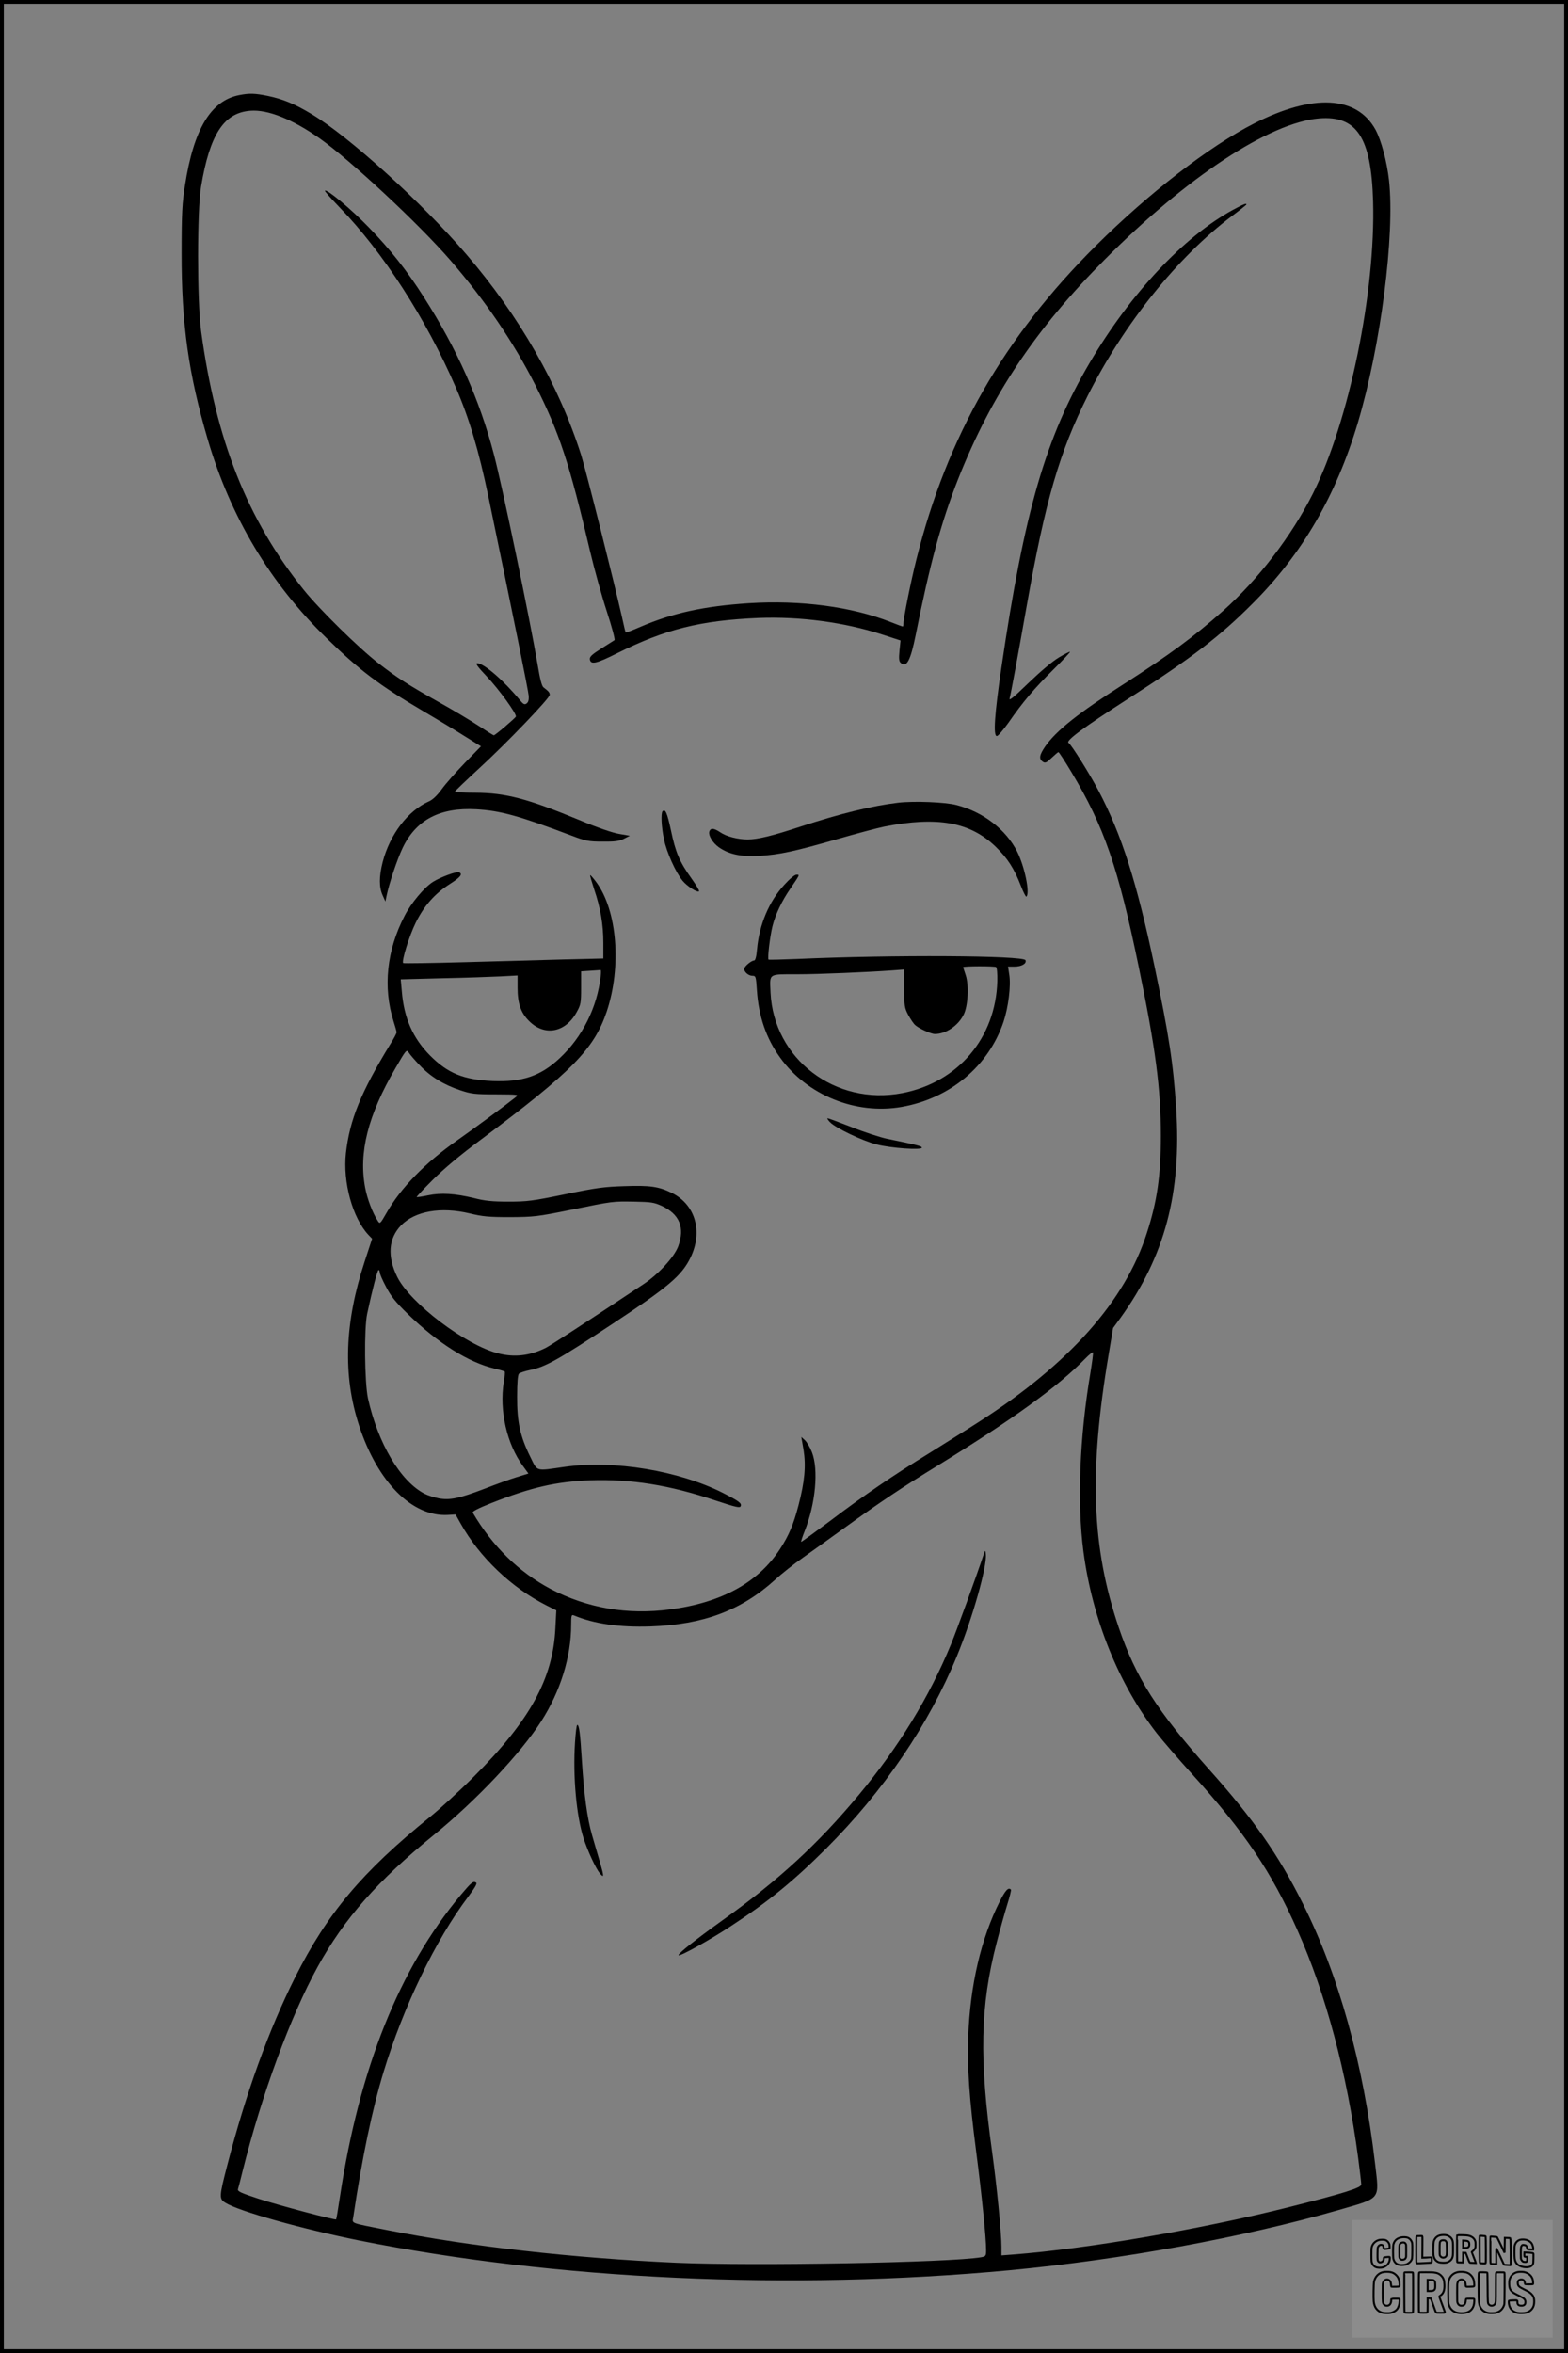 <?xml version="1.0" encoding="UTF-8"?>
<svg xmlns="http://www.w3.org/2000/svg" version="1.0" width="1024pt" height="1536pt" viewBox="0 0 1024 1536" preserveAspectRatio="xMidYMid meet">
  <rect x="0" y="0" width="1024" height="1536" fill="#808080" stroke="none"/>
  <g transform="translate(0.00 0.00) scale(1)">
    <g transform="translate(0,1536) scale(0.1,-0.1)" fill="#000000" stroke="none">
      <path d="M1562 14739 c-185 -36 -297 -222 -354 -589 -18 -115 -22 -181 -22 -440 -1 -465 45 -791 171 -1220 149 -506 408 -938 775 -1295 214 -209 340 -305 633 -478 94 -55 216 -129 273 -165 l103 -64 -106 -109 c-58 -60 -126 -137 -151 -172 -29 -40 -59 -68 -82 -78 -138 -61 -256 -216 -303 -397 -24 -94 -24 -165 0 -217 l18 -40 7 35 c17 83 70 241 106 316 88 183 244 264 480 251 159 -9 281 -43 625 -173 90 -34 110 -38 200 -38 80 -1 108 3 139 18 l39 20 -69 12 c-43 7 -145 42 -264 92 -339 140 -479 176 -677 177 -73 0 -133 3 -133 6 0 4 71 72 158 152 182 167 462 459 462 481 0 15 -7 23 -41 49 -11 8 -23 56 -38 147 -47 280 -230 1164 -286 1375 -93 356 -241 688 -457 1025 -112 176 -220 312 -358 454 -116 120 -276 254 -288 241 -3 -3 40 -51 94 -107 285 -293 566 -728 761 -1178 86 -198 149 -408 212 -710 167 -804 262 -1272 264 -1304 1 -27 -3 -41 -15 -49 -13 -9 -21 -4 -44 24 -104 126 -234 239 -277 239 -14 0 1 -22 60 -84 82 -86 198 -247 192 -264 -5 -11 -135 -122 -144 -122 -4 0 -50 29 -103 64 -53 35 -169 104 -257 153 -198 111 -274 160 -392 252 -129 99 -389 355 -490 481 -369 460 -573 976 -670 1690 -26 196 -26 786 0 942 57 341 149 482 322 495 114 9 274 -55 452 -180 201 -142 650 -560 855 -797 226 -261 411 -533 552 -810 158 -312 224 -511 361 -1095 26 -110 74 -283 107 -384 33 -101 56 -186 51 -190 -5 -3 -44 -28 -87 -55 -61 -39 -76 -53 -74 -70 5 -37 42 -29 179 40 315 157 544 214 924 230 272 10 557 -28 803 -107 l123 -40 -7 -68 c-5 -53 -3 -69 9 -79 38 -32 63 15 97 183 92 462 167 738 276 1015 217 549 505 980 959 1436 538 540 1075 893 1399 921 247 20 341 -124 353 -540 17 -593 -157 -1440 -393 -1909 -139 -277 -359 -563 -586 -765 -194 -172 -353 -289 -648 -478 -297 -189 -444 -306 -515 -409 -38 -56 -42 -81 -13 -100 14 -9 24 -4 56 27 21 20 41 37 44 37 4 0 43 -60 86 -132 213 -355 304 -620 438 -1267 111 -537 145 -798 145 -1106 0 -257 -24 -427 -92 -636 -142 -442 -506 -851 -1089 -1226 -85 -55 -234 -148 -330 -208 -234 -144 -427 -275 -650 -444 -102 -76 -187 -138 -188 -136 -2 2 8 33 22 68 72 180 93 404 48 518 -12 31 -33 66 -45 77 l-24 22 15 -87 c16 -103 7 -204 -33 -358 -33 -126 -63 -198 -120 -285 -141 -219 -382 -352 -719 -396 -278 -37 -541 8 -781 134 -207 110 -378 277 -508 498 -4 8 38 29 121 62 264 104 422 140 647 149 267 9 518 -31 818 -132 133 -44 159 -50 164 -37 8 19 -11 33 -117 87 -288 145 -710 215 -1030 170 -197 -28 -178 -34 -227 65 -66 133 -87 228 -86 393 0 90 4 142 12 150 6 6 39 17 73 24 100 20 185 68 533 298 371 245 456 317 514 435 83 171 32 347 -122 423 -86 42 -143 50 -311 44 -130 -4 -184 -11 -386 -53 -214 -44 -247 -48 -370 -48 -105 0 -155 5 -224 23 -125 30 -216 36 -301 18 -38 -8 -72 -13 -74 -11 -2 2 45 52 105 112 72 72 179 162 314 262 597 446 739 591 822 836 98 293 69 658 -67 844 -21 28 -39 49 -41 47 -2 -2 10 -43 26 -92 42 -123 60 -230 60 -350 l0 -102 -252 -6 c-139 -4 -432 -12 -651 -18 -219 -6 -401 -9 -404 -6 -12 12 40 179 82 264 55 111 125 190 224 253 69 44 85 65 58 76 -17 6 -120 -32 -168 -62 -57 -35 -145 -140 -187 -223 -117 -225 -142 -467 -72 -688 11 -34 20 -67 20 -72 0 -6 -18 -41 -41 -77 -193 -316 -265 -493 -290 -711 -21 -190 43 -423 147 -534 l24 -25 -49 -150 c-131 -399 -143 -743 -36 -1070 121 -370 348 -597 581 -583 l49 3 33 -59 c124 -221 332 -419 561 -535 l64 -32 -6 -116 c-16 -331 -165 -601 -531 -968 -94 -94 -223 -212 -286 -263 -446 -361 -673 -631 -884 -1051 -172 -344 -319 -750 -441 -1221 -55 -212 -55 -223 -12 -249 88 -55 503 -171 870 -245 1284 -257 2826 -328 4249 -195 732 69 1526 214 2149 393 282 82 267 62 239 303 -76 651 -237 1230 -472 1698 -159 318 -321 550 -608 871 -344 386 -482 602 -594 931 -177 522 -195 1016 -66 1782 l29 173 49 67 c289 402 399 813 363 1367 -19 296 -47 475 -142 930 -114 542 -214 858 -366 1145 -55 105 -177 300 -195 311 -20 13 96 99 392 289 409 262 596 405 810 620 324 323 546 705 688 1182 149 500 242 1223 203 1581 -14 123 -50 259 -88 330 -122 222 -408 237 -793 41 -291 -148 -688 -455 -1032 -797 -602 -598 -972 -1244 -1173 -2047 -36 -142 -85 -386 -85 -420 0 -11 -2 -20 -5 -20 -2 0 -38 13 -78 29 -252 100 -589 145 -929 123 -291 -19 -495 -64 -703 -153 -53 -23 -97 -40 -99 -38 -2 2 -13 49 -25 104 -52 230 -233 949 -266 1055 -145 455 -404 908 -749 1309 -293 341 -766 769 -1011 916 -111 67 -187 98 -287 119 -84 17 -120 18 -186 5z m2361 -5751 c-23 -205 -120 -398 -268 -536 -125 -117 -244 -157 -440 -149 -189 9 -290 50 -406 166 -113 114 -171 245 -185 421 l-7 77 269 7 c148 3 320 9 382 12 l112 6 0 -79 c0 -103 21 -165 76 -219 100 -100 236 -75 309 57 28 50 30 61 30 161 l0 107 60 4 c33 2 63 4 67 5 3 1 4 -17 1 -40z m-1181 -583 c69 -73 155 -126 263 -162 72 -24 95 -27 232 -27 149 -1 152 -1 130 -19 -60 -48 -268 -202 -381 -281 -210 -147 -369 -311 -461 -472 -43 -75 -44 -76 -59 -52 -33 51 -67 140 -81 213 -44 230 17 473 198 783 70 121 72 123 87 100 8 -13 40 -50 72 -83z m1580 -917 c116 -54 152 -142 107 -264 -26 -70 -130 -183 -227 -247 -393 -261 -604 -398 -637 -415 -103 -52 -204 -64 -310 -37 -213 53 -576 328 -661 500 -66 134 -57 251 25 336 92 94 261 123 449 78 83 -20 122 -24 262 -24 156 1 178 3 395 47 284 58 274 56 420 54 106 -2 127 -5 177 -28z m-1842 -434 c0 -9 18 -51 41 -94 32 -62 62 -99 142 -177 198 -192 397 -317 568 -357 34 -8 63 -17 65 -19 3 -3 0 -33 -6 -68 -30 -187 20 -406 126 -550 l35 -48 -78 -24 c-43 -13 -136 -47 -208 -75 -165 -63 -226 -76 -299 -63 -30 6 -72 19 -93 30 -158 81 -305 330 -370 623 -22 103 -26 457 -5 553 34 159 67 285 74 285 4 0 8 -7 8 -16z m4641 -656 c-71 -420 -87 -848 -46 -1163 58 -443 231 -870 480 -1190 37 -47 141 -168 232 -268 345 -382 515 -634 686 -1017 186 -417 323 -930 397 -1489 11 -84 20 -161 20 -171 0 -22 -115 -58 -481 -150 -571 -143 -1310 -270 -1790 -307 l-79 -6 0 54 c0 93 -30 395 -60 615 -86 616 -79 958 29 1374 22 85 53 196 69 247 16 51 27 95 24 98 -17 17 -36 -4 -73 -77 -123 -244 -193 -546 -206 -883 -7 -200 7 -404 52 -750 35 -268 65 -562 65 -642 0 -40 -2 -42 -32 -48 -203 -35 -1485 -58 -1990 -36 -672 30 -1346 106 -1883 212 -256 51 -235 42 -228 87 58 387 123 700 198 947 129 425 340 863 553 1144 45 61 60 86 51 92 -19 11 -30 2 -100 -81 -401 -480 -662 -1131 -789 -1970 -12 -80 -23 -146 -25 -148 -6 -6 -372 91 -507 135 -113 37 -138 48 -134 62 3 9 17 63 31 121 123 494 313 1010 489 1330 174 316 393 564 761 863 274 223 566 532 699 740 126 196 196 422 196 631 0 61 2 67 18 61 132 -55 297 -79 501 -72 345 12 593 105 813 305 41 38 122 102 179 142 57 41 183 130 279 200 227 164 370 260 610 407 485 299 780 512 955 692 27 28 51 47 53 42 2 -6 -6 -65 -17 -133z"></path>
      <path d="M6428 5225 c-56 -168 -177 -499 -218 -600 -142 -344 -341 -669 -600 -980 -268 -322 -523 -557 -890 -819 -174 -125 -288 -215 -289 -229 -1 -15 205 99 341 189 245 160 407 292 624 508 375 375 669 807 853 1255 102 247 197 583 189 665 -2 25 -4 27 -10 11z"></path>
      <path d="M3755 3983 c-14 -220 9 -475 56 -623 27 -83 80 -198 107 -230 28 -32 27 -20 -2 81 -14 46 -36 123 -50 171 -31 108 -52 261 -66 484 -11 181 -18 234 -30 234 -5 0 -11 -53 -15 -117z"></path>
      <path d="M8050 13989 c-319 -174 -667 -545 -933 -996 -287 -487 -427 -967 -577 -1989 -45 -307 -55 -449 -30 -449 8 0 41 39 75 86 96 139 171 226 293 347 63 62 112 115 110 117 -2 2 -35 -14 -73 -37 -42 -25 -121 -92 -199 -167 -93 -90 -127 -119 -123 -101 9 32 54 277 112 605 122 689 214 1004 398 1371 236 469 589 909 944 1175 51 38 93 72 93 74 0 10 -18 3 -90 -36z"></path>
      <path d="M5866 10120 c-169 -20 -375 -70 -638 -156 -182 -60 -280 -84 -345 -84 -64 0 -139 19 -178 46 -42 28 -63 30 -72 8 -10 -25 21 -77 63 -106 67 -46 144 -62 265 -55 129 8 225 28 513 111 121 35 257 71 301 80 347 68 560 30 727 -131 78 -76 121 -142 165 -256 16 -42 33 -74 36 -70 24 24 -11 194 -60 293 -73 145 -224 261 -398 305 -74 19 -274 27 -379 15z"></path>
      <path d="M4327 10064 c-12 -12 -8 -102 9 -182 17 -85 77 -218 122 -272 31 -37 97 -79 107 -68 4 3 -19 41 -49 83 -78 109 -104 169 -134 313 -25 116 -37 144 -55 126z"></path>
      <path d="M5122 9584 c-100 -109 -163 -258 -178 -420 -4 -48 -11 -74 -19 -74 -18 0 -65 -39 -65 -55 0 -21 29 -45 54 -45 22 0 23 -5 29 -94 11 -170 61 -315 151 -439 177 -247 494 -375 794 -323 316 55 569 267 666 557 31 93 49 235 37 307 l-8 52 42 0 c47 0 81 20 72 42 -11 31 -872 36 -1492 8 -99 -4 -183 -6 -186 -4 -8 5 9 151 26 219 20 78 61 164 117 245 63 93 62 90 39 90 -11 0 -44 -27 -79 -66z m1391 -629 c-10 -371 -257 -661 -621 -731 -438 -84 -840 224 -860 657 -5 127 -19 119 178 119 135 0 463 14 615 25 l80 6 0 -123 c0 -114 2 -127 26 -173 15 -27 35 -58 46 -67 24 -22 103 -58 128 -58 71 0 150 52 187 124 30 56 37 195 14 262 -9 26 -16 49 -16 50 0 8 206 8 215 1 6 -5 9 -45 8 -92z"></path>
      <path d="M5421 8034 c35 -37 210 -121 304 -145 92 -24 295 -38 295 -21 0 10 -27 17 -227 58 -43 9 -146 42 -228 75 -83 32 -155 59 -160 59 -5 0 2 -12 16 -26z"></path>
    </g>
  </g>
  <rect x="0.0" y="0.0" width="1024.0" height="1536.0" fill="none" stroke="black" stroke-width="5"></rect>
  <g transform="translate(882.93 1449.20) scale(0.128)" opacity="1.0">
    <rect x="0" y="0" width="1024.0" height="600.0" fill="white" fill-opacity="0.1"></rect>
    <g transform="translate(0,650) scale(0.1,-0.1)" stroke="none">
      <path fill="none" stroke="#000000" stroke-width="100" d="M4491 5720 c-164 -43 -269 -147 -319 -315 -19 -65 -29 -577 -13 -693 25 -190 116 -310 276 -367 63 -23 284 -32 370 -16 122 22 249 110 294 205 51 104 56 150 56 496 0 341 -4 385 -48 478 -46 100 -156 184 -282 217 -83 21 -241 19 -334 -5z m270 -273 c19 -12 43 -40 54 -62 18 -37 20 -64 23 -320 5 -339 -1 -384 -56 -436 -87 -82 -235 -56 -289 51 -22 43 -23 53 -23 335 0 314 7 370 52 412 34 32 66 42 139 42 53 1 73 -4 100 -22z"></path>
      <path fill="none" stroke="#000000" stroke-width="100" d="M5367 5723 c-4 -3 -7 -311 -7 -683 0 -618 1 -679 17 -691 12 -10 51 -14 152 -14 l136 0 3 248 2 248 67 -3 67 -3 34 -85 c18 -47 58 -152 89 -235 30 -82 63 -158 73 -168 14 -15 40 -19 165 -24 l148 -6 -5 34 c-4 19 -49 143 -102 276 -53 133 -96 246 -96 251 0 6 15 19 33 31 53 33 104 92 134 156 27 57 28 67 27 195 0 115 -4 144 -23 193 -31 80 -76 135 -148 183 -83 56 -166 82 -303 94 -129 11 -453 14 -463 3z m541 -300 c55 -27 77 -73 77 -163 0 -61 -4 -82 -23 -111 -34 -55 -73 -69 -191 -69 l-101 0 0 187 0 186 101 -6 c66 -4 114 -12 137 -24z"></path>
      <path fill="none" stroke="#000000" stroke-width="100" d="M6514 5685 c-4 -9 -5 -320 -2 -690 3 -511 7 -678 16 -687 19 -19 273 -30 291 -13 11 11 13 126 12 675 -1 364 -6 672 -11 685 -11 28 -27 31 -187 40 -99 6 -114 5 -119 -10z"></path>
      <path fill="none" stroke="#000000" stroke-width="100" d="M3355 5683 c-27 -3 -55 -9 -62 -15 -10 -8 -13 -150 -13 -683 0 -592 2 -674 15 -685 12 -10 52 -11 173 -6 362 15 578 29 590 38 8 7 12 46 12 129 0 108 -2 119 -20 129 -11 6 -24 9 -28 7 -4 -3 -103 -8 -221 -12 l-214 -7 5 545 c4 384 2 549 -5 556 -11 11 -120 12 -232 4z"></path>
      <path fill="none" stroke="#000000" stroke-width="100" d="M7067 5654 c-4 -4 -7 -310 -7 -680 0 -625 1 -673 18 -692 15 -18 31 -21 152 -24 l134 -3 -3 400 c-2 277 1 397 8 390 11 -11 153 -311 251 -530 96 -215 128 -281 142 -292 7 -6 82 -14 165 -17 l153 -7 11 28 c14 34 3 1333 -11 1347 -5 5 -70 11 -144 14 l-136 5 -1 -54 c-1 -30 -5 -200 -8 -379 l-6 -325 -73 150 c-40 83 -123 256 -184 385 -61 129 -117 242 -125 252 -11 12 -40 18 -121 22 -59 4 -130 9 -157 12 -28 3 -54 2 -58 -2z"></path>
      <path fill="none" stroke="#000000" stroke-width="100" d="M2507 5614 c-220 -49 -342 -159 -394 -357 -24 -91 -24 -641 0 -740 57 -233 232 -339 510 -310 56 6 127 21 158 33 76 29 187 114 226 174 64 95 67 114 71 505 2 232 -1 371 -8 404 -27 126 -116 235 -228 278 -74 29 -236 35 -335 13z m191 -281 c15 -11 36 -35 47 -54 19 -32 20 -52 20 -349 0 -309 0 -316 -23 -362 -31 -62 -75 -89 -155 -95 -53 -4 -67 -2 -97 19 -19 13 -44 41 -55 63 -19 37 -20 60 -20 350 0 337 2 351 60 405 54 51 169 63 223 23z"></path>
      <path fill="none" stroke="#000000" stroke-width="100" d="M8568 5491 c-133 -43 -219 -134 -262 -280 -13 -45 -16 -107 -16 -343 0 -320 9 -395 60 -506 73 -156 258 -255 506 -269 191 -11 324 47 376 165 19 42 22 70 26 288 4 209 3 242 -11 256 -19 18 -186 38 -347 41 l-105 2 -3 -95 c-1 -52 2 -102 7 -109 6 -10 33 -16 75 -19 l66 -4 0 -105 c0 -98 -1 -105 -26 -130 -23 -23 -31 -25 -99 -21 -64 3 -79 7 -112 34 -21 16 -49 52 -63 80 -25 49 -25 51 -25 324 0 303 6 348 56 402 28 29 32 30 99 26 105 -6 152 -50 167 -158 8 -53 9 -54 48 -62 22 -5 90 -10 150 -11 l110 -2 3 43 c4 52 -30 180 -66 245 -53 99 -179 183 -317 212 -96 20 -226 18 -297 -4z"></path>
      <path fill="none" stroke="#000000" stroke-width="100" d="M1390 5484 c-203 -45 -359 -207 -390 -404 -13 -83 -13 -616 0 -694 20 -123 100 -235 203 -281 98 -45 271 -51 387 -13 211 67 340 238 340 451 0 54 -3 69 -17 74 -24 9 -264 -15 -280 -28 -7 -7 -13 -31 -13 -60 0 -56 -13 -95 -43 -128 -31 -34 -95 -61 -144 -61 -35 0 -48 6 -77 35 -52 52 -58 99 -54 423 3 257 5 280 24 323 42 89 120 132 202 109 53 -14 72 -42 81 -120 11 -90 15 -92 150 -79 62 6 125 15 138 20 25 9 25 10 21 107 -3 82 -9 106 -33 155 -33 68 -97 130 -163 160 -60 27 -235 33 -332 11z"></path>
      <path fill="none" stroke="#000000" stroke-width="100" d="M1600 3845 c-239 -44 -424 -235 -476 -495 -22 -109 -33 -831 -15 -1000 31 -300 174 -492 425 -572 45 -15 100 -21 211 -25 181 -6 263 8 380 66 147 73 214 152 266 311 26 78 32 117 37 219 4 98 2 125 -9 132 -22 14 -393 11 -407 -3 -7 -7 -12 -39 -12 -73 0 -169 -84 -275 -217 -275 -68 0 -110 18 -150 64 -65 73 -68 99 -68 606 0 446 1 456 22 515 78 208 337 201 392 -11 6 -23 13 -75 16 -115 3 -41 10 -78 15 -83 10 -10 289 -10 357 0 63 9 67 18 60 147 -12 210 -62 331 -181 445 -86 82 -165 123 -280 146 -94 19 -261 20 -366 1z"></path>
      <path fill="none" stroke="#000000" stroke-width="100" d="M5376 3840 c-151 -39 -268 -118 -350 -237 -106 -157 -118 -245 -114 -863 4 -463 5 -477 27 -550 33 -106 72 -178 131 -243 123 -135 290 -197 526 -197 326 0 528 127 610 384 34 106 48 339 20 349 -29 12 -386 9 -400 -2 -7 -6 -16 -44 -20 -85 -17 -192 -81 -266 -226 -266 -93 1 -163 55 -197 152 -16 48 -18 92 -18 503 0 437 1 452 22 520 26 81 57 119 121 147 78 35 188 8 237 -56 30 -40 55 -133 55 -206 0 -92 6 -95 157 -92 70 1 161 5 201 8 87 8 88 9 78 158 -12 189 -62 314 -170 422 -76 76 -130 109 -241 144 -102 33 -337 38 -449 10z"></path>
      <path fill="none" stroke="#000000" stroke-width="100" d="M8441 3845 c-204 -45 -357 -196 -406 -402 -24 -99 -17 -331 13 -416 47 -137 141 -225 342 -323 334 -162 396 -203 438 -284 19 -37 23 -57 20 -116 -3 -59 -8 -77 -30 -107 -39 -50 -98 -70 -190 -65 -137 7 -187 57 -188 185 0 95 4 94 -223 86 -106 -3 -198 -10 -204 -16 -17 -13 -17 -107 1 -200 44 -226 196 -375 436 -423 103 -20 339 -15 435 10 199 53 340 189 391 377 21 78 28 222 15 311 -16 115 -56 191 -145 276 -85 81 -145 117 -386 235 -250 122 -298 173 -301 319 -3 109 52 167 164 175 115 8 183 -49 194 -164 3 -32 10 -64 16 -70 10 -14 340 -17 387 -4 24 7 25 9 22 92 -5 150 -54 269 -153 369 -69 70 -189 133 -297 155 -90 18 -265 18 -351 0z"></path>
      <path fill="none" stroke="#000000" stroke-width="100" d="M2710 3833 c-14 -2 -29 -9 -35 -14 -7 -7 -9 -354 -7 -1017 3 -910 5 -1008 20 -1019 20 -16 384 -18 413 -3 19 10 19 32 19 1019 0 923 -1 1010 -16 1022 -13 10 -61 14 -193 16 -97 1 -187 -1 -201 -4z"></path>
      <path fill="none" stroke="#000000" stroke-width="100" d="M3455 3833 c-47 -12 -45 32 -45 -1034 0 -987 0 -1009 19 -1019 12 -6 98 -10 210 -10 159 0 192 3 205 16 14 13 16 61 16 370 l0 355 81 -3 82 -3 88 -245 c49 -135 105 -292 124 -350 20 -58 45 -113 57 -122 18 -16 45 -18 229 -18 184 0 210 2 216 16 7 19 16 -7 -153 448 -74 197 -134 362 -134 366 0 4 23 22 50 40 162 104 228 273 217 560 -8 225 -46 336 -153 450 -104 110 -219 160 -413 179 -101 11 -657 13 -696 4z m721 -409 c64 -48 69 -61 72 -231 4 -176 -7 -223 -59 -267 -43 -36 -89 -46 -216 -46 l-113 0 0 286 0 286 144 -4 c127 -3 148 -5 172 -24z"></path>
      <path fill="none" stroke="#000000" stroke-width="100" d="M6510 3834 c-51 -11 -50 7 -50 -683 1 -672 7 -842 35 -951 45 -175 148 -311 289 -380 117 -58 200 -73 376 -68 124 4 156 9 225 32 108 37 176 79 246 153 61 66 117 169 140 258 9 37 13 248 16 831 4 727 3 782 -13 795 -13 11 -57 14 -204 14 -171 0 -190 -2 -209 -19 -21 -19 -21 -19 -21 -746 0 -782 0 -782 -52 -861 -64 -95 -228 -106 -302 -19 -61 73 -60 64 -66 877 -4 562 -8 745 -17 754 -13 13 -341 23 -393 13z"></path>
    </g>
  </g>
</svg>

